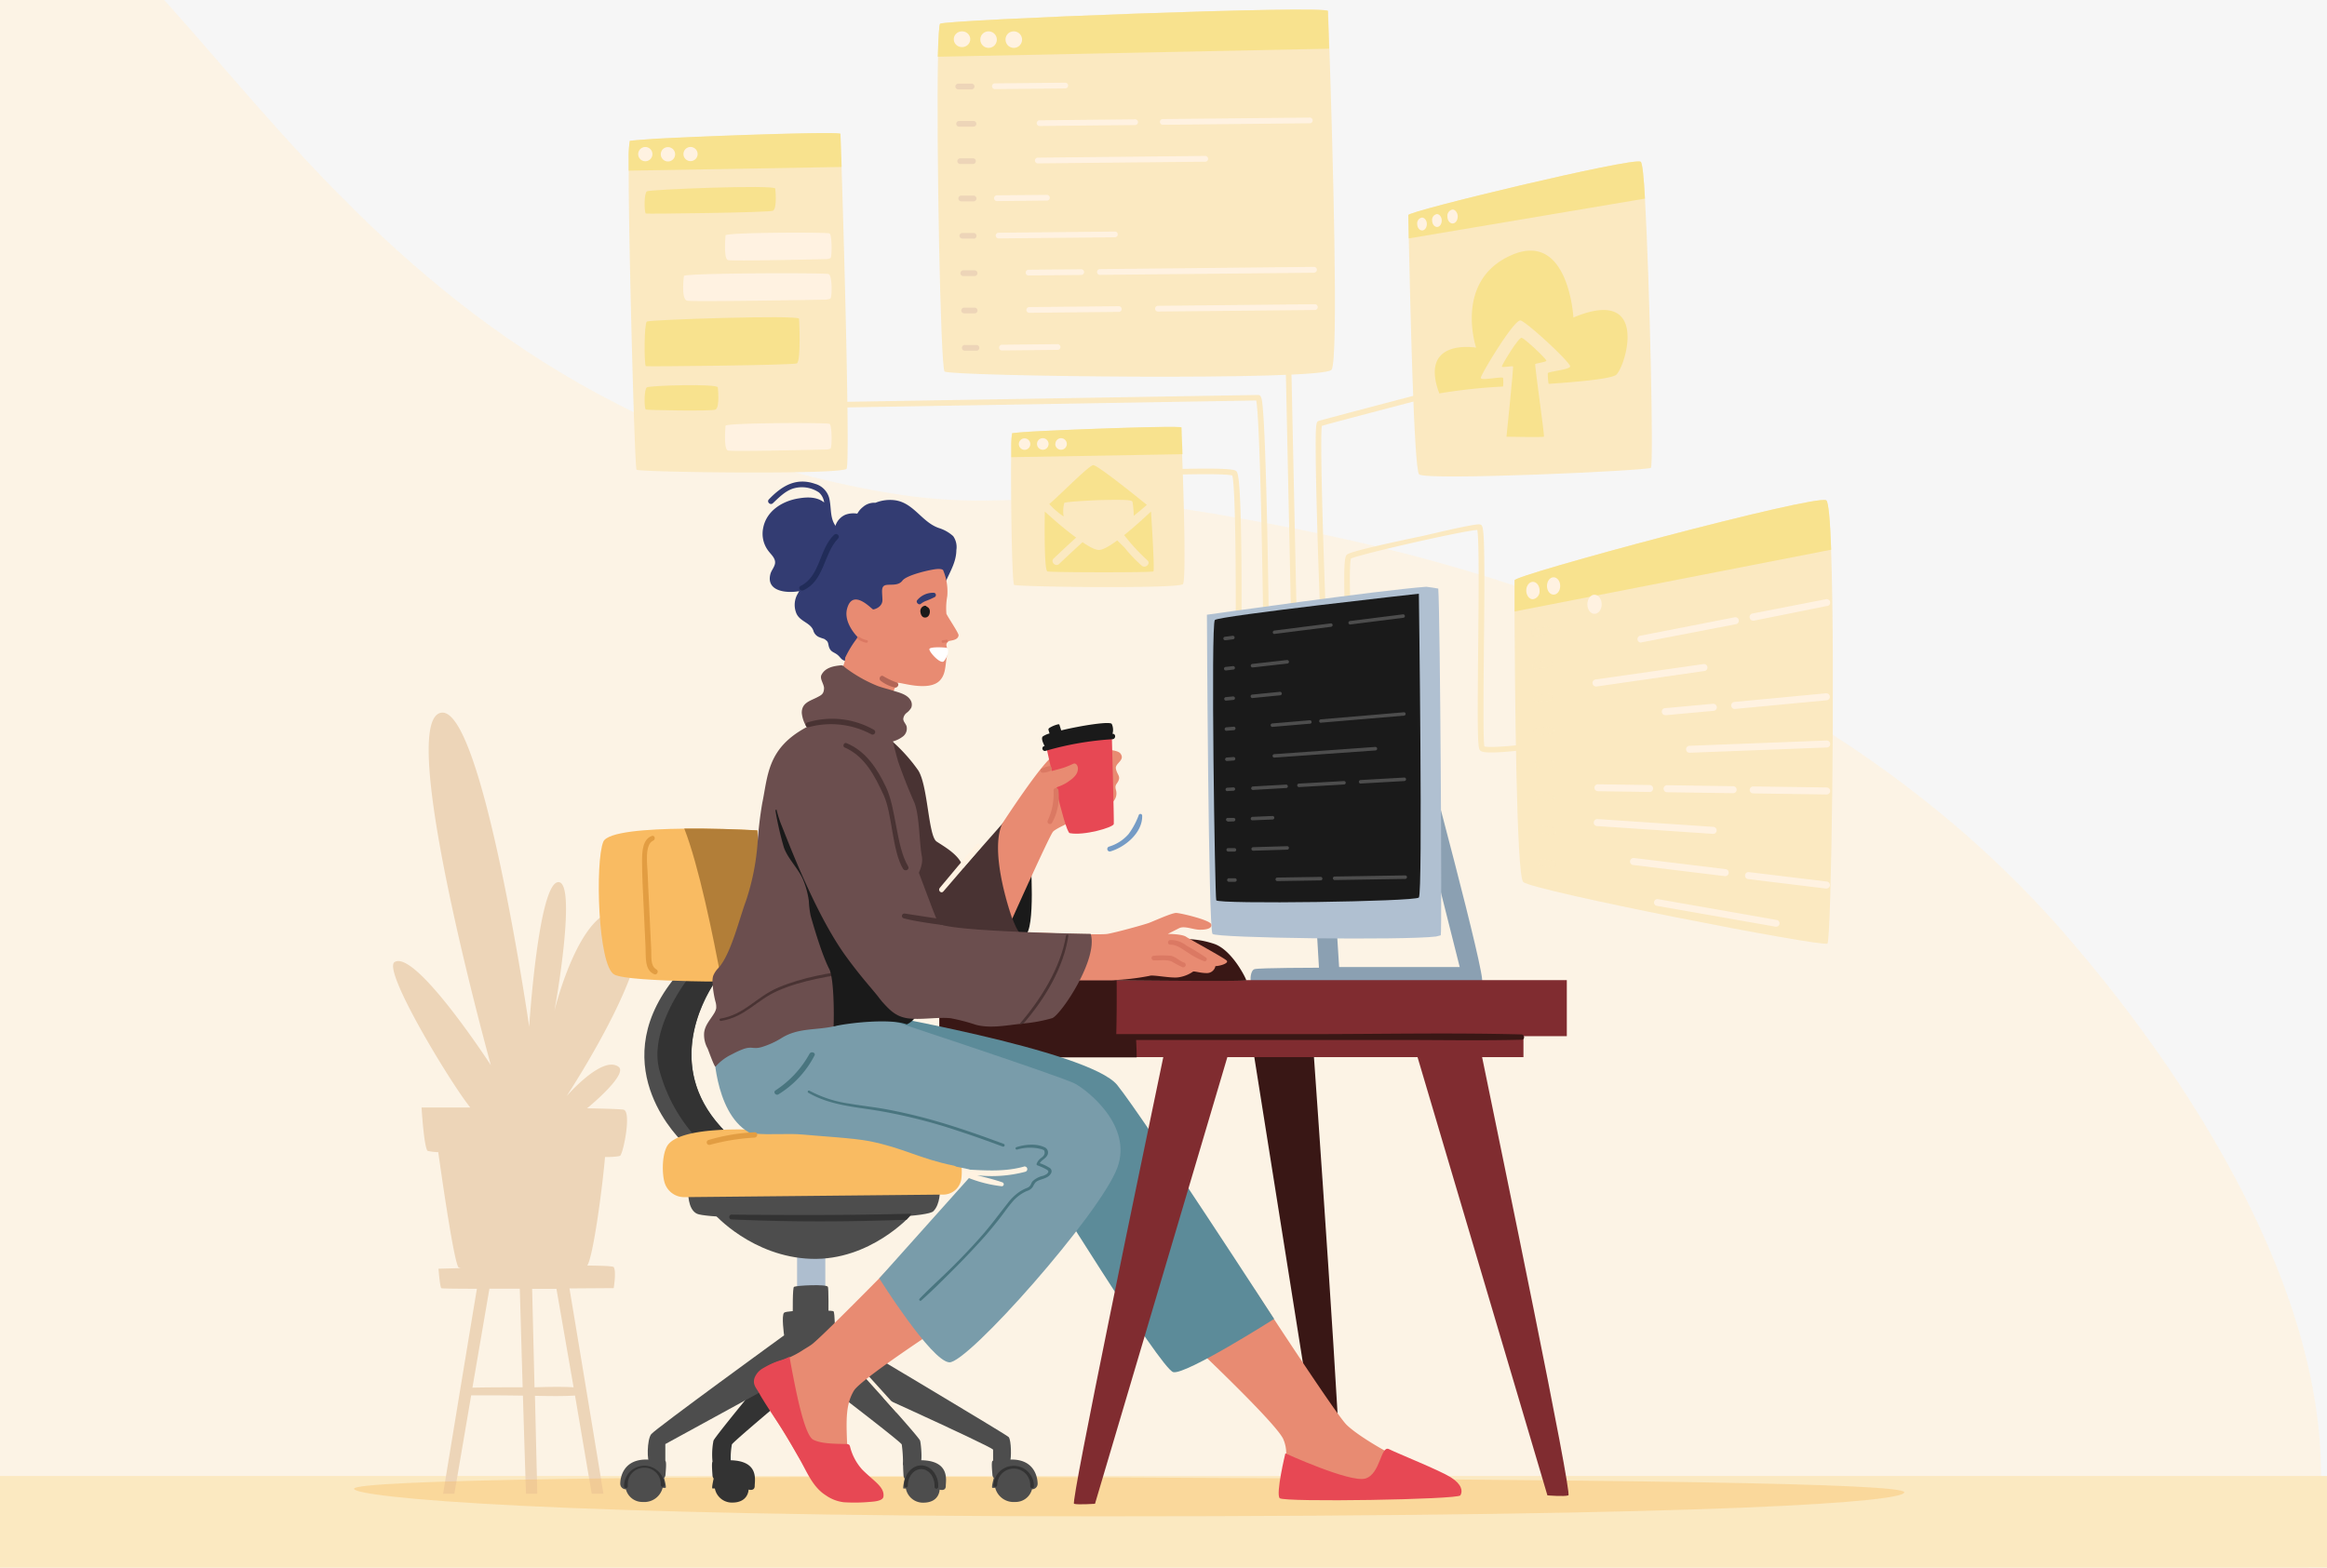 <svg xmlns="http://www.w3.org/2000/svg" xmlns:xlink="http://www.w3.org/1999/xlink" id="Calque_1" data-name="Calque 1" viewBox="0 0 536 361.18"><defs><style>.cls-1{fill:none;}.cls-2{clip-path:url(#clip-path);}.cls-3{clip-path:url(#clip-path-2);}.cls-4{fill:#f6f6f6;}.cls-5,.cls-6{fill:#fcf4e6;}.cls-6{isolation:isolate;opacity:0.22;}.cls-7{fill:#fbe9c1;}.cls-8{fill:#edd5b8;}.cls-9{fill:#f8e28e;}.cls-10{fill:#fff2e1;}.cls-11{opacity:0.82;}.cls-12{opacity:0.36;}.cls-13{fill:#faba5a;}.cls-14{fill:#8ba0b2;}.cls-15{fill:#b0c0d1;}.cls-16{fill:#1a1a1a;}.cls-17{fill:#4d4d4d;}.cls-18{fill:#391715;}.cls-19{fill:#802c30;}.cls-20{fill:#333;}.cls-21{fill:#f9bb62;}.cls-22{fill:#e29d42;}.cls-23{fill:#b27e38;}.cls-24{fill:#aebecf;}.cls-25{fill:#e88b72;}.cls-26{fill:#5c8b99;}.cls-27{fill:#e74854;}.cls-28{fill:#799caa;}.cls-29{fill:#49757f;}.cls-30{fill:#493333;}.cls-31{fill:#db7963;}.cls-32{fill:#333c72;}.cls-33{fill:#fff;}.cls-34{fill:#b26556;}.cls-35{fill:#212c59;}.cls-36{fill:#6b4e4e;}.cls-37{fill:#759bc5;}</style><clipPath id="clip-path"><rect class="cls-1" width="536" height="361.18"></rect></clipPath><clipPath id="clip-path-2"><rect class="cls-1" x="-16" y="-20.32" width="568" height="431.82"></rect></clipPath></defs><g class="cls-2"><g id="characters"><g class="cls-3"><rect class="cls-4" x="-23.01" y="-20.74" width="584.73" height="437.12"></rect><path class="cls-5" d="M-8.43-28.59C40.44-32.3,68.77,85.07,195.73,111.88c37.63,8,38.39-1.69,87.8,7.17,33.61,6,131,23.38,194.66,99.12,11.23,13.25,71.12,84.51,53.05,145.44C492.87,492.9,94.55,605.52-69.36,447.75-226.08,296.91-86.94-22.62-8.43-28.59Z"></path><path class="cls-6" d="M-8.43-28.59C40.44-32.3,68.77,85.07,195.73,111.88c37.63,8,38.39-1.69,87.8,7.17,33.61,6,131,23.38,194.66,99.12,11.23,13.25,71.12,84.51,53.05,145.44C492.87,492.9,94.55,605.52-69.36,447.75-226.08,296.91-86.94-22.62-8.43-28.59Z"></path><rect class="cls-7" x="-23.28" y="340.07" width="585" height="76.47"></rect><path class="cls-8" d="M143.7,255.69c-.44-.14-3.78-.26-8.47-.34,3.73-3.09,9-8.2,7.28-9.53-3.71-2.86-12,6.73-12,6.73s24.87-37.74,14.29-42.31c-10.19-4.41-16.67,20.92-17.13,22.76.34-1.4,5.29-30,.9-29.76-4.57.29-6.68,33.3-6.68,33.3s-10.8-74.43-20.38-72.31c-10.33,2.26,11.56,81.2,11.56,81.2S95.75,218.75,90.9,221.65c-2.94,1.79,12.95,28,17.43,33.52H97.1s.57,9.43,1.42,10a13.54,13.54,0,0,0,2.45.29v.2c.07.49.14,1,.23,1.59,1.19,8.34,3.59,24.38,4.48,24.8a2.62,2.62,0,0,0,.54.12l-5.22.14s.33,4.19.65,4.48c.09.1,3.46.13,8.2.14-.68,4.06-4,24.11-7.79,47.24h2.6l3.87-22.69c3.83,0,7.65,0,11.48.07h.44c.21,7,.45,14.84.71,22.61h2.6l-.54-22.57c3.08.06,6.18.13,9.23-.06l3.85,22.63H139c-3.81-23.2-7.17-43.34-7.83-47.31l10.19-.07s.64-3.87,0-4.84c-.16-.23-2.55-.33-6.09-.36,1.35-2,3.48-17.8,4.09-25,2.08,0,3.39-.16,3.53-.34C143.7,265.13,145.41,256.27,143.7,255.69ZM120,319.63c-3.73,0-7.45,0-11.18.08l3.91-22.79h7c.09,3,.33,11.71.66,22.71Zm12.12,0c-3-.17-6-.09-9,0l-.55-22.69h5.6Z"></path><path class="cls-7" d="M420.93,217.39c-1.14.9-68.09-12.2-70.08-14.19-1.58-1.57-1.91-44.87-2-62.32v-7.17c-.56-1.13,69.23-19.86,71.78-18.44.52.29.9,4.63,1.14,11.38C422.74,153.14,421.83,216.71,420.93,217.39Z"></path><path class="cls-9" d="M348.88,140.88v-7.17c-.56-1.13,69.23-19.86,71.78-18.44.52.29.9,4.63,1.14,11.38Z"></path><path class="cls-10" d="M354.62,136.06a1.84,1.84,0,0,1-1.54,2c-.84,0-1.52-.9-1.52-2s.68-2,1.52-2S354.62,134.93,354.62,136.06Z"></path><path class="cls-10" d="M359.38,135c0,1.13-.68,2-1.53,2s-1.52-.9-1.52-2,.68-2,1.52-2S359.38,133.91,359.38,135Z"></path><path class="cls-10" d="M368.93,139.23c0,1.22-.74,2.2-1.66,2.2s-1.64-1-1.64-2.2.73-2.21,1.64-2.21S368.93,138,368.93,139.23Z"></path><path class="cls-10" d="M403.82,143a.8.8,0,0,1-.79-.65.81.81,0,0,1,.63-1h0l16.88-3.28a.8.8,0,1,1,.45,1.54.32.32,0,0,1-.14,0L404,143Z"></path><path class="cls-10" d="M378,148.05a.8.8,0,0,1-.15-1.59l21.62-4.22a.81.81,0,1,1,.31,1.58L378.11,148Z"></path><g class="cls-11"><path class="cls-7" d="M353.5,146.57a.79.79,0,0,1-.79-.82.8.8,0,0,1,.63-.77l2.84-.56a.82.82,0,0,1,.95.64.81.81,0,0,1-.64.95l-2.84.56Z"></path></g><path class="cls-10" d="M367.62,158.16a.81.81,0,0,1-.12-1.61L392.4,153a.81.81,0,0,1,.29,1.59h-.05l-24.92,3.58Z"></path><g class="cls-11"><path class="cls-7" d="M353.73,154.13a.8.8,0,0,1-.12-1.59l3-.42a.8.8,0,0,1,.9.68.82.82,0,0,1-.68.9l-3,.42Z"></path></g><path class="cls-10" d="M399.53,163.34a.82.82,0,0,1-.77-.85.81.81,0,0,1,.7-.76l21.19-2a.81.81,0,0,1,.15,1.61l-21.2,2Z"></path><path class="cls-10" d="M383.71,164.76a.81.81,0,1,1-.07-1.61l10.91-1a.83.83,0,0,1,.9.73h0a.8.8,0,0,1-.71.89h0l-10.92,1Z"></path><g class="cls-11"><path class="cls-7" d="M354,161.68a.8.8,0,0,1-.77-.84.78.78,0,0,1,.69-.76l2.77-.26a.82.82,0,0,1,.92.69.8.8,0,0,1-.68.91h-.09l-2.77.25Z"></path></g><path class="cls-10" d="M389.17,173.43a.8.8,0,0,1,0-1.6l31.56-1.22a.81.81,0,0,1,.84.78.8.8,0,0,1-.77.83l-31.58,1.21Z"></path><g class="cls-11"><path class="cls-7" d="M354.19,169.24a.81.81,0,1,1,0-1.61l2.95-.12a.81.81,0,0,1,.84.78.8.8,0,0,1-.78.83h0l-2.95.11Z"></path></g><path class="cls-10" d="M420.75,183.05h0l-17-.25a.81.81,0,0,1,0-1.61h0l17,.24a.81.81,0,0,1,0,1.62Z"></path><path class="cls-10" d="M399.25,182.75h0L384,182.53a.81.81,0,0,1,0-1.62h0l15.23.23a.8.8,0,0,1,.79.81h0A.81.81,0,0,1,399.25,182.75Z"></path><path class="cls-10" d="M380.05,182.47h0l-12-.18a.79.79,0,0,1-.79-.8h0a.81.81,0,0,1,.8-.79h0l12,.17a.81.81,0,0,1,0,1.61h0Z"></path><g class="cls-11"><path class="cls-7" d="M357,176.83h-2.56a.81.81,0,1,1,0-1.61H357a.81.81,0,1,1,0,1.61Z"></path></g><path class="cls-10" d="M394.6,192.12h-.05L368,190.33a.81.81,0,1,1,0-1.61h.13l26.56,1.79a.81.81,0,0,1,0,1.61h0Z"></path><g class="cls-11"><path class="cls-7" d="M357.07,184.51H357l-2.42-.16a.83.83,0,0,1-.76-.88v0a.8.8,0,0,1,.85-.76h0l2.42.17a.8.8,0,0,1-.05,1.6Z"></path></g><path class="cls-10" d="M420.77,204.73h-.1l-18-2.19a.81.81,0,0,1,0-1.61l.15,0,18,2.18a.81.81,0,0,1-.1,1.61Z"></path><path class="cls-10" d="M397.4,201.86h-.09l-21.07-2.56a.81.81,0,0,1-.78-.83.8.8,0,0,1,.82-.78h.15l21.07,2.56a.8.8,0,0,1,.68.91A.8.8,0,0,1,397.4,201.86Z"></path><g class="cls-11"><path class="cls-7" d="M357.5,192.21h-.1l-2.61-.32a.81.81,0,1,1,0-1.61H355l2.62.32a.8.8,0,0,1-.09,1.6Z"></path></g><path class="cls-10" d="M409.11,213.51H409l-27.35-4.8a.78.78,0,1,1,.24-1.55l27.35,4.8a.78.78,0,0,1-.1,1.55Z"></path><g class="cls-11"><path class="cls-7" d="M357.49,199.87h-.14l-2.38-.41a.81.81,0,0,1-.65-.9.8.8,0,0,1,.9-.65l2.37.37a.8.8,0,0,1-.13,1.6Z"></path></g><path class="cls-7" d="M380.26,107.79c-.84.65-51.88,3-53.39,1.5-1.21-1.17-2.08-41.29-2.37-54.35-.08-3.31-.11-5.37-.11-5.37-.45-.85,51.58-13.34,53.51-12.31.39.2.73,3.45,1,8.51C380,65.57,380.93,107.24,380.26,107.79Z"></path><path class="cls-9" d="M324.5,54.93c-.08-3.31-.11-5.37-.11-5.37-.45-.85,51.58-13.34,53.51-12.31.39.2.73,3.46,1,8.51Z"></path><path class="cls-10" d="M328.66,51.59c0,.82-.46,1.49-1.08,1.5s-1.12-.64-1.14-1.45a1.36,1.36,0,0,1,1.08-1.51C328.13,50.12,328.64,50.78,328.66,51.59Z"></path><path class="cls-10" d="M332.09,50.79c0,.82-.46,1.49-1.07,1.5s-1.12-.65-1.14-1.46a1.33,1.33,0,0,1,1.08-1.5C331.58,49.32,332.08,50,332.09,50.79Z"></path><path class="cls-10" d="M335.77,49.86c0,.9-.51,1.61-1.17,1.62s-1.2-.7-1.2-1.57a1.45,1.45,0,0,1,1.17-1.63C335.19,48.27,335.76,49,335.77,49.86Z"></path><path class="cls-9" d="M362.42,73.15s-1.1-20.2-14.34-14.34S340,80.1,340,80.1s-13.25-2.31-8.48,10.54a127.06,127.06,0,0,1,14.69-1.58,8.2,8.2,0,0,0,0-2c-.37-.37-5.13.73-5.13,0s7.7-13.58,9.17-13.22,11.8,9.93,11.41,10.64-4.76,1.1-5.13,1.47a11.56,11.56,0,0,0,.18,2.49c7.87-.53,14.72-1.24,15.61-2.13C374.54,84.16,380,65.8,362.42,73.15Z"></path><path class="cls-9" d="M347,100.62c0-.18,1.68-16,1.5-16.19s-2.56.36-2.56,0,3.84-6.79,4.57-6.6,5.87,5,5.68,5.31-2.38.55-2.56.74,2.19,16.59,2,16.74S347,100.62,347,100.62Z"></path><path class="cls-7" d="M217.57,85.6c1.15,1.09,86.95,2.19,89.12-.39,1.73-2,.21-53.19-.48-74-.18-5.33-.3-8.67-.3-8.67.25-1.41-88,2-89.33,2.92-.26.16-.43,3-.52,7.6C215.65,32.9,216.64,84.71,217.57,85.6Z"></path><path class="cls-9" d="M216,13.07l90.15-1.85c-.18-5.33-.29-8.67-.29-8.67.24-1.41-88,2-89.34,2.92C216.32,5.66,216.15,8.51,216,13.07Z"></path><path class="cls-10" d="M231.62,9.1a1.9,1.9,0,1,0,1.92-1.87h-.07a1.85,1.85,0,0,0-1.85,1.87Z"></path><path class="cls-10" d="M225.81,9.1a1.9,1.9,0,1,0,1.93-1.87h-.06a1.86,1.86,0,0,0-1.87,1.85Z"></path><ellipse class="cls-10" cx="221.59" cy="9.04" rx="1.9" ry="1.82" transform="translate(-0.16 5.84) rotate(-1.51)"></ellipse><path class="cls-10" d="M245.37,20.37a.66.66,0,0,0,0-1.32l-16.13.16a.66.66,0,0,0-.15,1.32h.15Z"></path><path class="cls-8" d="M223.88,20.58a.66.66,0,0,0,0-1.31h-3.16a.66.66,0,1,0,0,1.32h3.16Z"></path><path class="cls-10" d="M301.78,28.4a.66.66,0,0,0,0-1.31l-33.86.34a.66.66,0,1,0-.15,1.32h.15Z"></path><path class="cls-10" d="M261.54,28.81a.67.67,0,0,0,.58-.74.66.66,0,0,0-.58-.58l-22,.23a.66.66,0,1,0,0,1.31h0l22-.22Z"></path><path class="cls-8" d="M224.24,29.18a.66.66,0,0,0,.65-.66.65.65,0,0,0-.65-.65h-3.32a.66.66,0,1,0,0,1.32h3.32Z"></path><path class="cls-10" d="M277.52,37.26a.67.67,0,1,0,0-1.33l-38.47.39h0a.66.66,0,1,0,0,1.32l38.46-.38Z"></path><path class="cls-8" d="M224.18,37.78a.65.65,0,0,0,.58-.73.64.64,0,0,0-.58-.58h-3a.66.66,0,1,0,0,1.32h3Z"></path><path class="cls-10" d="M241.17,46.22a.65.65,0,0,0,.64-.67.67.67,0,0,0-.67-.65L229.73,45a.67.67,0,1,0,0,1.33l11.39-.12Z"></path><path class="cls-8" d="M224.26,46.39a.66.66,0,1,0,0-1.32h-2.85a.66.66,0,1,0,0,1.32h2.85Z"></path><path class="cls-10" d="M256.88,54.66a.65.65,0,0,0,.58-.73.64.64,0,0,0-.58-.58l-26.76.27a.66.66,0,1,0-.15,1.31h.15l26.77-.26Z"></path><path class="cls-8" d="M224.34,55a.66.66,0,0,0,.58-.74.64.64,0,0,0-.58-.58h-2.68a.65.65,0,0,0-.66.63v0a.67.67,0,0,0,.66.66h2.68Z"></path><path class="cls-10" d="M302.69,62.82a.67.67,0,0,0,.64-.68.66.66,0,0,0-.66-.65L253.28,62h0a.67.67,0,0,0,0,1.33l49.39-.49Z"></path><path class="cls-10" d="M249.05,63.35a.66.66,0,0,0,0-1.32l-12.2.12h0a.68.68,0,0,0-.58.74.66.66,0,0,0,.58.58l12.21-.12Z"></path><path class="cls-8" d="M224.57,63.6a.68.68,0,0,0,.58-.74.67.67,0,0,0-.58-.58h-2.69a.66.66,0,0,0,0,1.32Z"></path><path class="cls-10" d="M302.94,71.42a.67.67,0,0,0,0-1.33l-36.29.37h0a.65.65,0,0,0-.58.73.66.66,0,0,0,.58.59Z"></path><path class="cls-10" d="M257.78,71.86a.66.66,0,0,0,0-1.31l-20.71.2a.67.67,0,0,0-.65.67.66.66,0,0,0,.67.65h0l20.71-.21Z"></path><path class="cls-8" d="M224.5,72.2a.66.66,0,0,0,0-1.32h-2.42a.66.66,0,0,0-.66.65h0a.67.67,0,0,0,.67.66h2.41Z"></path><path class="cls-10" d="M243.68,80.61a.67.67,0,0,0,.58-.74.68.68,0,0,0-.58-.58l-12.89.13a.66.66,0,0,0,0,1.32l12.88-.13Z"></path><path class="cls-8" d="M225,80.8a.67.67,0,0,0,.58-.74.68.68,0,0,0-.58-.58h-2.69a.66.66,0,1,0-.15,1.32H225Z"></path><path class="cls-7" d="M272.48,134.58c-1,1.12-38.39.64-38.89.17s-.77-19.66-.69-29.42V103.1a19.07,19.07,0,0,1,.2-3.29h0c1.73-.22,3.47-.35,5.22-.4,10.65-.55,33.84-1.36,33.76-.89,0,0,.05,1.45.12,3.78,0,.71.06,1.49.08,2.35C272.69,114.72,273.2,133.77,272.48,134.58Z"></path><path class="cls-9" d="M272.37,104.65l-39.42.68V103.1a20.12,20.12,0,0,1,.2-3.29c1.06-.13,2.9-.27,5.25-.42,10.65-.56,33.84-1.36,33.76-.9,0,0,0,1.45.12,3.78C272.32,103,272.35,103.79,272.37,104.65Z"></path><path class="cls-10" d="M234.68,102.29A1.32,1.32,0,1,0,236,101h0A1.31,1.31,0,0,0,234.68,102.29Z"></path><path class="cls-10" d="M238.87,102.29a1.33,1.33,0,1,0,1.29-1.33,1.31,1.31,0,0,0-1.29,1.32Z"></path><path class="cls-10" d="M243.07,102.29a1.33,1.33,0,1,0,1.32-1.33h0a1.31,1.31,0,0,0-1.29,1.33Z"></path><path class="cls-9" d="M260.9,115.85a24.79,24.79,0,0,1,.26,3c1-.83,2.06-1.66,3-2.53-2.73-2.23-11.36-9.15-12.33-9.15s-7.45,6.69-10.14,8.95A18.17,18.17,0,0,0,245,119a7.44,7.44,0,0,1,.15-3.14c.61-.31,7-.6,7.87-.63C261.73,115,260.7,115.41,260.9,115.85Z"></path><path class="cls-9" d="M265.12,117.85c-1.5,1.42-3.88,3.59-6.18,5.44a46.21,46.21,0,0,0,5.32,5.78c.89.74-.39,2-1.27,1.26a32.92,32.92,0,0,1-4-4.2l-1.64-1.62c-1.75,1.28-3.31,2.2-4.21,2.2s-2.22-.73-3.79-1.79c-1.8,1.63-3.59,3.31-5.38,5-.83.79-2.1-.48-1.25-1.26q2.55-2.44,5.16-4.8c-2.76-2-5.73-4.65-7.22-6-.05,2.94-.16,13.54.6,13.79s24.11.29,24.41,0S265.31,120.8,265.12,117.85Z"></path><path class="cls-7" d="M195,108c-1.18,1.41-47.74.81-48.38.22-.46-.45-1.92-56.7-1.79-68.85V36.55a24.36,24.36,0,0,1,.25-4.09v0c.17-.1,2.69-.28,6.51-.49,13.24-.69,42.1-1.69,42-1.09,0,0,.06,1.79.15,4.71,0,.89.06,1.86.1,2.92C194.27,51,195.86,106.89,195,108Z"></path><path class="cls-9" d="M193.86,38.47l-49.06.85V36.55a23.36,23.36,0,0,1,.26-4.09c1.3-.15,3.58-.34,6.53-.53,13.24-.69,42.1-1.69,42-1.09,0,0,.06,1.79.15,4.71C193.8,36.43,193.83,37.41,193.86,38.47Z"></path><path class="cls-10" d="M147,35.55a1.64,1.64,0,1,0,1.6-1.68,1.65,1.65,0,0,0-1.6,1.68Z"></path><path class="cls-10" d="M152.21,35.55a1.65,1.65,0,1,0,1.63-1.65h0A1.63,1.63,0,0,0,152.21,35.55Z"></path><path class="cls-10" d="M157.43,35.55a1.62,1.62,0,0,0,1.67,1.57h0a1.63,1.63,0,1,0-1.67-1.57Z"></path><path class="cls-10" d="M191.07,53.78c-.6-.31-23.77-.25-23.94.44,0,0-.51,5.25.51,5.69.74.32,22.48-.21,22.48-.21a2.92,2.92,0,0,0,1.2-.23C191.66,59,191.66,54.09,191.07,53.78Z"></path><path class="cls-10" d="M191.07,97.65c-.6-.31-23.77-.25-23.94.44,0,0-.51,5.26.51,5.7.74.31,22.48-.22,22.48-.22a3.08,3.08,0,0,0,1.2-.22C191.66,102.85,191.66,97.94,191.07,97.65Z"></path><path class="cls-10" d="M190.87,63.14c-.82-.31-33.1-.25-33.33.44,0,0-.71,5.25.69,5.69,1,.31,31.36-.22,31.36-.22a5.26,5.26,0,0,0,1.67-.22C191.71,68.37,191.71,63.45,190.87,63.14Z"></path><path class="cls-9" d="M149,44.08c.59-.43,29.41-1.57,29.57-.64,0,0,.5,4.48-.51,5.11-.74.43-29.26.77-29.33.65C148.36,48.53,148.36,44.5,149,44.08Z"></path><path class="cls-9" d="M149,89.25c.59-.43,16.13-.9,16.34,0,0,0,.51,4.47-.5,5.11-.73.43-16,.13-16.12,0C148.36,93.68,148.36,89.67,149,89.25Z"></path><path class="cls-9" d="M149,74.08c.59-.42,34.89-1.57,35.06-.65,0,0,.5,9.7-.51,10.29-.74.43-34.74.77-34.81.64C148.36,83.68,148.36,74.51,149,74.08Z"></path><path class="cls-7" d="M298.16,149.21a.64.64,0,0,1-.64-.63h0l-1.45-67.9a.65.65,0,0,1,.63-.66h0a.67.67,0,0,1,.66.63l1.45,67.9a.66.66,0,0,1-.64.67Z"></path><path class="cls-7" d="M291.71,151.63a.66.66,0,0,1-.65-.64c-.23-21.91-.9-54.85-1.7-58.72l-95.72,1.62h0a.64.64,0,0,1-.64-.65.63.63,0,0,1,.64-.64h0L289.78,91c.76,0,.9.81,1.1,3.14.14,1.55.27,3.82.4,6.75.21,4.93.42,11.8.6,20.42.32,14.67.48,29.57.48,29.68a.66.66,0,0,1-.64.66h0Z"></path><path class="cls-7" d="M285.26,149.69h0a.65.65,0,0,1-.65-.65c.12-14.18,0-37.12-.78-39.49-1.61-.5-12.77-.3-22.74.14a.65.65,0,1,1,0-1.29h0s5.55-.24,11.14-.36c11.52-.25,12.15.23,12.5.49s1.06.79,1.22,20.87c.08,9.77,0,19.56,0,19.65A.64.64,0,0,1,285.26,149.69Z"></path><path class="cls-7" d="M304.94,147.27a.65.65,0,0,1-.65-.62c0-.12-.49-12.32-.85-24.4-.2-7.1-.34-12.77-.37-16.85-.09-8.16.13-8.23.69-8.42,1-.33,25.76-6.83,26.82-7.11a.66.66,0,0,1,.77.5.65.65,0,0,1-.44.75c-8.39,2.2-24,6.27-26.44,7-.47,3.19.4,30.47,1.11,48.49a.65.65,0,0,1-.62.67Z"></path><path class="cls-7" d="M354.2,171.15c-5.12.69-11.11,1.19-12.29.83-.31-1.71-.2-12.8-.11-22.63.07-6.7.14-13.63.1-18.91-.06-9.36-.37-9.44-1-9.61-1.1-.26-11,2.18-13.64,2.75-10.75,2.24-16.42,3.65-17,4.2-.33.32-.81.8-.56,10.19.13,4.48.37,9,.37,9a.65.65,0,1,0,1.29-.08c-.44-8.06-.62-16.92-.17-18.21,2.14-1,25.4-6.32,29.09-6.59.45,2.4.31,16.12.2,27.23-.2,20.65-.09,23,.43,23.55.19.2.49.5,2.58.5,1.06,0,2.57-.07,4.74-.28,3.09-.28,6.09-.68,6.11-.68a.65.65,0,1,0-.17-1.28Z"></path><g class="cls-12"><path class="cls-13" d="M438.64,343.82c0,2.1-38.38,5.54-185.34,5.54C127.18,349.36,81.55,345,81.55,343s69.63-3.1,169.57-2.63C374.15,340.91,438.64,341.72,438.64,343.82Z"></path></g><path class="cls-14" d="M328,172s14.46,53.6,13.35,54.22-53,.1-53.2-.12-.16-2.49.81-2.81,14.85-.33,14.85-.33-2.91-46.13-1-47.74,2.74,1.45,2.74,1.45l2.9,46.13h27.78l-10.33-41Z"></path><path class="cls-15" d="M331.87,215.49c.31-.9-.13-73.57-.58-79.88-.9-.18-1.85-.3-2.77-.42-10.86.8-50.52,6.44-50.52,6.44s.32,72.57,1.29,73.54,44.07,1.51,51.5.6C331.15,215.69,331.51,215.59,331.87,215.49Z"></path><path class="cls-16" d="M326.82,136.79s.95,69.05,0,70-46.36,1.59-46.67.63-1.28-63.61-.32-64.57S326.82,136.79,326.82,136.79Z"></path><path class="cls-17" d="M311,143.89a.43.43,0,0,1-.4-.36.41.41,0,0,1,.35-.45l12.17-1.53a.39.39,0,0,1,.47.31.41.41,0,0,1-.31.48h-.06l-12.16,1.53Z"></path><path class="cls-17" d="M293.54,146.08a.41.41,0,0,1-.37-.43.43.43,0,0,1,.33-.37l13-1.65a.41.41,0,0,1,.46.34h0a.41.41,0,0,1-.35.44l-13.07,1.65Z"></path><path class="cls-17" d="M282.19,147.51a.4.4,0,1,1,0-.8l1.69-.22a.41.41,0,1,1,.1.81l-1.69.21Z"></path><path class="cls-17" d="M288.5,153.77a.4.4,0,0,1-.4-.36.39.39,0,0,1,.34-.44h0l8-.9a.42.42,0,0,1,.45.36.4.4,0,0,1-.35.45h0l-8,.9Z"></path><path class="cls-17" d="M282.33,154.47a.4.4,0,0,1-.39-.36.4.4,0,0,1,.35-.45l1.71-.19a.42.42,0,0,1,.45.36.4.4,0,0,1-.35.44h0l-1.7.2Z"></path><path class="cls-17" d="M288.41,160.83a.41.41,0,0,1-.34-.46.4.4,0,0,1,.34-.34l6.44-.64a.42.42,0,0,1,.4.41.4.4,0,0,1-.32.39l-6.44.64Z"></path><path class="cls-17" d="M282.4,161.43a.43.43,0,0,1-.41-.37.41.41,0,0,1,.36-.44l1.66-.17a.44.44,0,0,1,.45.37.4.4,0,0,1-.37.44h0l-1.66.16Z"></path><path class="cls-17" d="M304.26,166.53a.39.39,0,0,1-.4-.4.4.4,0,0,1,.4-.4l19.08-1.62a.38.38,0,0,1,.43.33v0a.4.4,0,0,1-.36.44h0l-19.08,1.62Z"></path><path class="cls-17" d="M293.09,167.48a.41.41,0,0,1-.41-.36.4.4,0,0,1,.37-.44h0l8.58-.73a.42.42,0,0,1,.48.31.4.4,0,0,1-.31.48h-.1l-8.58.73Z"></path><path class="cls-17" d="M282.5,168.38a.42.42,0,0,1-.41-.37.4.4,0,0,1,.37-.44h0l1.64-.13a.4.4,0,0,1,.48.31.42.42,0,0,1-.31.48h-.1l-1.64.14Z"></path><path class="cls-17" d="M293.53,174.55a.4.4,0,0,1-.4-.36.39.39,0,0,1,.36-.43h0l23.29-1.67a.4.4,0,0,1,.43.37.4.4,0,0,1-.37.44h0l-23.34,1.65Z"></path><path class="cls-17" d="M282.59,175.33a.41.41,0,0,1-.4-.36.42.42,0,0,1,.38-.44l1.54-.11a.4.4,0,1,1,.05.8l-1.54.11Z"></path><path class="cls-17" d="M313.4,180.53a.4.4,0,0,1-.4-.38.42.42,0,0,1,.38-.43l10.06-.57a.4.4,0,0,1,.43.37h0a.42.42,0,0,1-.39.43l-10.05.57Z"></path><path class="cls-17" d="M299.2,181.34a.4.4,0,0,1,0-.8l10.39-.59a.4.4,0,0,1,.07.79h0l-10.39.6Z"></path><path class="cls-17" d="M288.61,182a.39.39,0,0,1-.41-.37.42.42,0,0,1,.38-.43l7.6-.43a.39.39,0,0,1,.45.34.38.38,0,0,1-.33.45.24.24,0,0,1-.12,0l-7.59.44Z"></path><path class="cls-17" d="M282.69,182.29a.4.4,0,0,1-.39-.38.38.38,0,0,1,.35-.42h0l1.43-.08a.38.38,0,0,1,.42.34v0a.4.4,0,0,1-.37.43h0l-1.42.08Z"></path><path class="cls-17" d="M288.49,189a.38.38,0,0,1-.4-.38h0a.42.42,0,0,1,.38-.42l4.7-.2a.41.41,0,0,1,0,.81l-4.69.19Z"></path><path class="cls-17" d="M282.8,189.25a.42.42,0,0,1-.4-.41.4.4,0,0,1,.4-.4l1.33,0a.4.4,0,0,1,.42.39h0a.42.42,0,0,1-.39.42l-1.33.05Z"></path><path class="cls-17" d="M288.65,196a.4.4,0,0,1-.4-.39.41.41,0,0,1,.38-.42l7.86-.23a.4.4,0,0,1,0,.8l-7.86.24Z"></path><path class="cls-17" d="M282.9,196.2a.4.4,0,0,1-.4-.39.39.39,0,0,1,.37-.41h1.48a.4.4,0,0,1,.4.39.41.41,0,0,1-.39.42H282.9Z"></path><path class="cls-17" d="M307.42,202.76a.42.42,0,0,1-.4-.41.4.4,0,0,1,.4-.4h0l16.26-.26h0a.39.39,0,0,1,.4.39.4.4,0,0,1-.39.42h0Z"></path><path class="cls-17" d="M294.15,203a.41.41,0,0,1,0-.81l10.11-.16h0a.41.41,0,0,1,0,.81Z"></path><path class="cls-17" d="M283,203.16a.41.41,0,0,1,0-.81h1.46a.4.4,0,0,1,.4.41h0a.4.4,0,0,1-.38.4H283Z"></path><path class="cls-18" d="M302.52,241.63s7.09,99.68,6.13,99.68h-4.2l-15.84-99.68Z"></path><polygon class="cls-19" points="219.61 243.56 219.61 238.73 216.39 238.73 216.39 225.82 360.9 225.82 360.9 238.73 350.91 238.73 350.91 243.56 219.61 243.56"></polygon><path class="cls-18" d="M351,238.73a.54.54,0,0,0-.53-.4c-16.43-.43-32.92-.07-49.35-.07h-44v0c.11-4.12.11-8.26.09-12.39H216.39v12.91h3.23v4.83h42.2c0-1.34-.05-2.68-.13-4h61.05c9.24,0,18.5.18,27.77-.06a.55.55,0,0,0,.43-.2A.59.59,0,0,0,351,238.73Z"></path><path class="cls-17" d="M167.35,261l-3.77.85-.2.05-6,1.36s-18.4-16.84-2.47-37.34l.85-1h9.86c-.08.1-.41.54-.9,1.27h0C161.6,230.81,152.92,246.82,167.35,261Z"></path><path class="cls-20" d="M167.35,261l-3.77.85-.2.05-3.12.09a37.34,37.34,0,0,1-8.39-15.49c-2.13-8.11,4.14-17.63,6.17-20.44l.65-.9h.4l5.45-.27h1.7s-.35.44-.89,1.28h-.66C161.6,230.81,152.92,246.82,167.35,261Z"></path><path class="cls-21" d="M176.71,226.14s-4.61.05-10.5,0h-3.32l-3.87-.07c-7.81-.18-15.66-.59-17.48-1.51-3.86-1.92-4.48-26.12-2.57-30.64,1-2.27,9.95-2.91,18.65-3h4.16c6.9.07,12.67.4,12.67.4Z"></path><path class="cls-22" d="M151.21,223.36c-1.46-.81-1.13-3-1.2-4.48l-.16-3.25-.35-7.46c-.11-2.32-.24-4.64-.32-7-.07-1.8-.76-6.63,1.27-7.49.62-.26.39-1.31-.28-1.09-2.19.75-2.26,3.69-2.28,5.72,0,3.27.18,6.55.33,9.81s.32,6.71.47,10.06c.11,2.15-.29,5.33,2,6.27C151.37,224.77,151.82,223.67,151.21,223.36Z"></path><path class="cls-23" d="M176.71,226.14s-4.61.05-10.5,0c-2-10.83-5.3-26.82-8.59-35.24h4.16c6.9.07,12.67.41,12.67.41Z"></path><path class="cls-20" d="M168.31,336.44a18.49,18.49,0,0,1,.27-3.64c.46-.89,21.43-18.33,21.43-18.33l-5.37-7.61s-20,24-20.3,25.08a16.58,16.58,0,0,0-.22,4.82h0c-.27.32,0,2.92,0,3.25a1.18,1.18,0,0,0,.27.64s-.54,2.29-.27,2.29h.54a4,4,0,0,0,3.77,3.25c4,.12,4-3,4-3s1.41.46,1.41-.84S174.91,336.61,168.31,336.44Z"></path><rect class="cls-24" x="183.6" y="284.48" width="6.5" height="19.93"></rect><path class="cls-17" d="M164.54,279.73s8.73,9.86,22.33,10.3,22.9-10,22.9-10Z"></path><path class="cls-17" d="M182.89,316s-.65-19.2,0-19.52,7.49-.66,7.81,0,0,19.19,0,19.19Z"></path><path class="cls-17" d="M180.61,307.66S151,329.16,150,330.43s-1,6.51-.33,6.51,3.58,0,3.58-.33v-3.9l30.92-16.92s4.55.32,5.53,0c0,0,39.05,17.57,39.05,18.22v2.93s3.58,0,3.9-.33.33-4.87-.33-5.53-40-24.08-40-24.08,0-4.55-.33-4.88-10.75-.32-11.39.33S180.61,307.66,180.61,307.66Z"></path><path class="cls-17" d="M149.37,336.29s3.59,0,3.91.32,0,2.93,0,3.26a1.15,1.15,0,0,1-.32.65s.64,2.28.32,2.28h-.65a4.35,4.35,0,0,1-4.56,3.25,3.91,3.91,0,0,1-3.9-2.92,1.28,1.28,0,0,1-1.3-1.25v-.05C142.87,340.52,143.51,336,149.37,336.29Z"></path><path class="cls-20" d="M144.18,342.87a.44.44,0,0,1-.42-.4v-.32a4.66,4.66,0,0,1,9.31,0,.44.44,0,0,1-.43.42.42.42,0,0,1-.43-.42h0a3.81,3.81,0,1,0-7.61,0h0a1.13,1.13,0,0,0,0,.26.42.42,0,0,1-.38.45h0Z"></path><path class="cls-17" d="M211.34,336.44s-3,0-3.22.33,0,2.92,0,3.26a1.18,1.18,0,0,0,.27.64s-.54,2.29-.27,2.29h.54a4,4,0,0,0,3.77,3.25c4,.12,4-3,4-3s1.42.46,1.42-.84S219,336.18,211.34,336.44Z"></path><path class="cls-20" d="M215.65,343h0a.42.42,0,0,1-.39-.45h0v-.27c0-2.1-1.38-3.81-3.07-3.81s-3.09,1.71-3.09,3.81a.42.42,0,0,1-.42.42.42.42,0,0,1-.42-.42c0-2.56,1.79-4.65,3.93-4.65s3.92,2.09,3.92,4.65v.31a.44.44,0,0,1-.46.41Z"></path><path class="cls-17" d="M189.67,306.86s22,24,22.27,25.08.55,5.21,0,5.08a26.29,26.29,0,0,0-3.95.57,30.88,30.88,0,0,0-.28-4.79c-.45-.9-23.4-18.33-23.4-18.33Z"></path><path class="cls-10" d="M206.73,325.49a.41.41,0,0,1-.31-.14l-12.83-14.24a.41.41,0,0,1,0-.59h0a.43.43,0,0,1,.6,0l12.89,14.26a.41.41,0,0,1,0,.58h0A.39.39,0,0,1,206.73,325.49Z"></path><path class="cls-17" d="M232.5,336.29s-3.58,0-3.9.32,0,2.93,0,3.26a1.15,1.15,0,0,0,.32.65s-.65,2.28-.32,2.28h.64a4.36,4.36,0,0,0,4.56,3.25,3.91,3.91,0,0,0,3.91-2.92,1.29,1.29,0,0,0,1.3-1.25v-.05C239,340.52,238.35,336,232.5,336.29Z"></path><path class="cls-20" d="M237.7,342.87h0a.42.42,0,0,1-.39-.44h0v-.26a3.81,3.81,0,1,0-7.62,0,.43.43,0,0,1-.43.42.42.42,0,0,1-.42-.42h0a4.66,4.66,0,0,1,9.31,0v.32A.45.45,0,0,1,237.7,342.87Z"></path><path class="cls-17" d="M158.52,274.43s-.2,4.23,2.06,5.23c3.45,1.54,52,1.85,54.41-.6,1.64-1.64,1.5-4.88,1.5-4.88Z"></path><path class="cls-21" d="M221.41,271.74a4.2,4.2,0,0,1-4.1,3.49l-7.17.07-52.49.52a4.72,4.72,0,0,1-4.56-3.33c-.54-1.72-.71-5.89.48-8.26,2.58-5.16,21.61-3.87,21.61-3.87s17.86-.89,30.65-.19c4.74.25,8.78.7,11,1.48C221.41,263.33,221.83,268.94,221.41,271.74Z"></path><path class="cls-20" d="M210,279.63c-13.8.37-27.58.36-41.4.21a.56.56,0,1,0,0,1.11c13.35.62,26.82.56,40.21.08C209.17,280.57,209.57,280.11,210,279.63Z"></path><path class="cls-25" d="M335.58,344.05c-.65,1.29-39,1.61-40.32.64-1-.73,1-5.37,1-9.53a8.13,8.13,0,0,0-.72-3.7c-2.26-4.48-25.48-26.12-25.48-26.12L289,297.11s18.56,28.55,21.14,31.13h0c2.59,2.58,10.64,7.4,17.09,10S336.22,342.76,335.58,344.05Z"></path><path class="cls-26" d="M198.05,232.93s52.86,9,59.31,17.08,36.12,53.87,36.12,53.87-20.32,12.91-23.22,12.26S239.33,270,239.33,270l-34.51-27.77Z"></path><path class="cls-27" d="M296.07,334.85s-2.27,9.36-1.3,10.33,41,.32,41.61-.65.33-2.58-2.25-4.19-12.26-5.49-14.19-6.46-1.94,5.81-5.49,6.78S296.07,334.85,296.07,334.85Z"></path><path class="cls-25" d="M202.84,344.85c-.59,1.32-9.34.28-10.33,0s-3.08.4-8.66-9.38-10.2-14.73-8.43-18.68c1.59-3.59,4.19-2.26,9.47-5.7.62-.41,1.32-.79,2-1.27,2-1.37,18-17.7,18-17.7l16.39,10.58s-22.77,14.73-24.58,17.69c-.1.17-.2.33-.28.5-1.53,2.86-1.53,6.17-1.31,11.36a10,10,0,0,0,5.21,8.49C201.71,341.66,203.42,343.54,202.84,344.85Z"></path><path class="cls-27" d="M181.87,312.59c.24,1.51.53,3,.82,4.48.58,2.91,2.54,13.44,4.59,14.61a5.14,5.14,0,0,0,.84.35c1.87.64,4.84.62,6.8.67a1,1,0,0,1,.71.21,1.13,1.13,0,0,1,.17.39,12.23,12.23,0,0,0,2.79,5.27c2.64,2.68,5.22,4,4.9,6.27-.16,1.08-2.57,1.14-3.32,1.21a39.13,39.13,0,0,1-5.83.06,9,9,0,0,1-4.1-1.58c-3.06-1.9-4.39-5.47-6.11-8.46-1.62-2.82-3.22-5.67-5-8.36q-1.53-2.28-3-4.6c-.43-.71-.9-1.42-1.27-2.15-.68-1.18-1.56-2-1.05-3.51a4.32,4.32,0,0,1,1.79-2.12,19.4,19.4,0,0,1,3.83-1.8A13.66,13.66,0,0,0,181.87,312.59Z"></path><path class="cls-28" d="M164.45,242.27s.32,16.13,9.68,19.36,49.35,6.45,50.32,8.38l-21.93,24.52s11.93,19,16.12,19.35,34.84-34.26,38.72-44.83c3.58-9.67-6.78-17.74-9.68-19.35s-48.25-16.54-48.25-16.54l3.09-6.37Z"></path><path class="cls-10" d="M235.86,268.78c-4.41,1.23-8.85.9-13.36.66a.54.54,0,0,0-.07,1.08.56.56,0,0,0,.33.74h0a29.9,29.9,0,0,0,8,2.05.46.46,0,0,0,.12-.9c-1.88-.67-3.85-1.11-5.8-1.63a30.26,30.26,0,0,0,11.09-.81.62.62,0,0,0-.33-1.2Z"></path><path class="cls-29" d="M241.84,269.12A10,10,0,0,0,239.5,268c.46-.81,1.57-1.14,1.85-2.1a1.31,1.31,0,0,0-.82-1.6c-1.88-.89-4.48-.62-6.4,0a.29.29,0,0,0,.16.56,10.2,10.2,0,0,1,5.37-.15,2.13,2.13,0,0,1,.49.15c.38.16.42.18.47.64s-.27.89-.72,1.23a3,3,0,0,0-1.12,1.39.29.29,0,0,0,.14.36,14.5,14.5,0,0,1,2.2,1c.5.33.44.6,0,1a3.66,3.66,0,0,1-.89.43,5,5,0,0,0-2.41,1.28,2.7,2.7,0,0,0-.3.52,1.57,1.57,0,0,1-1,1,9.47,9.47,0,0,0-1.73.9,11.94,11.94,0,0,0-2.69,2.62c-1.92,2.43-3.74,4.92-5.78,7.26s-4.34,4.77-6.61,7.05c-2.59,2.6-5.38,5.06-7.89,7.68a.28.28,0,0,0,0,.41.29.29,0,0,0,.38,0c2.6-2.3,5.06-4.79,7.51-7.23s4.86-5,7.17-7.58q1.65-1.9,3.22-3.9c1-1.26,1.89-2.6,2.93-3.82a9.2,9.2,0,0,1,3.49-2.69,2.58,2.58,0,0,0,1.27-.82c.41-.6.49-1.13,1.19-1.5,1-.5,2.49-.62,3.06-1.69A.9.9,0,0,0,241.84,269.12Z"></path><path class="cls-29" d="M231.21,263.56c-5.87-2.19-11.79-4.25-17.84-5.89-3-.79-6-1.49-9-2.05s-5.78-.84-8.66-1.34a27.41,27.41,0,0,1-9.28-3,.28.28,0,0,0-.36.15.27.27,0,0,0,.09.32c5,2.92,10.79,3.27,16.35,4.2a123.24,123.24,0,0,1,18.32,4.65c3.41,1.11,6.8,2.33,10.17,3.58C231.41,264.29,231.56,263.68,231.21,263.56Z"></path><path class="cls-29" d="M186.47,242.78a23.68,23.68,0,0,1-7.84,8.44c-.62.41.08,1.3.7.9a22.72,22.72,0,0,0,8.26-8.89C188,242.55,186.87,242.12,186.47,242.78Z"></path><path class="cls-30" d="M205.06,170.4a38.47,38.47,0,0,1,6.45,7.1c2.26,3.58,2.3,15.1,4.23,16.39s5.49,3.22,6.13,6.12l9.69-11L236,216.75l-29.67-.65L196,173Z"></path><path class="cls-16" d="M231.27,204.82s2.54,11.64,4.8,10.68c2.54-1.09,1.29-18.07,1.29-18.07Z"></path><path class="cls-25" d="M230.9,189.69s9-13.87,11.65-15.49,14.2-2.25,15.49-.64-1.29,2.26-1,3.58,1,1.61.65,2.58-1,1-.65,2.26a2.78,2.78,0,0,1-1.29,3.23c-1.29,1-12.26,5.16-13.23,6.45s-9.36,20-9.36,20S227.68,196.48,230.9,189.69Z"></path><path class="cls-27" d="M256.07,168.4s.57,21,.48,21.45c-.16.81-6.93,2.75-10.16,2.1-1.15-.23-5.49-20.33-5.49-20.33Z"></path><path class="cls-25" d="M248.29,177.05c0-.59-.42-1.35-1.07-1.08a22.77,22.77,0,0,1-2.16.89c-1.47.47-3,.77-4.47,1.3l-1.14,10.26-.15.28a7,7,0,0,0,2.95-2.57,8,8,0,0,0,1-4.16.75.75,0,0,1,.06-.39.86.86,0,0,1,.55-.36,9.76,9.76,0,0,0,2.63-1.44,5.51,5.51,0,0,0,1.25-1.16A2.55,2.55,0,0,0,248.29,177.05Z"></path><path class="cls-31" d="M243.81,182.15a.57.57,0,1,0-1.13.07h0a14.32,14.32,0,0,1-1.34,6.82.56.56,0,0,0,1,.51A12.46,12.46,0,0,0,243.81,182.15Z"></path><path class="cls-31" d="M241.54,176.54a7.61,7.61,0,0,0-1.66.58.49.49,0,0,0-.16.67.47.47,0,0,0,.4.23,4.11,4.11,0,0,0,1.73-.37C242.55,177.42,242.25,176.31,241.54,176.54Z"></path><path class="cls-16" d="M256.25,169.07h0a3.26,3.26,0,0,0-.17-2.28c-.43-.66-7.07.39-11.64,1.49l-.38-1.19a.23.23,0,0,0-.18-.22h-.11a6.82,6.82,0,0,0-2,.81c-.12.08-.26.18-.27.33a.38.38,0,0,0,0,.15c.07.22.14.44.2.66l.05.17a5.06,5.06,0,0,0-1.56.69c-.42.42.06,1.51.44,2.22l-.15,0a.57.57,0,0,0-.34.74.58.58,0,0,0,.65.37,70.41,70.41,0,0,1,15.39-2.69C257.07,170.32,257.08,169,256.25,169.07Z"></path><path class="cls-10" d="M224.9,194.58c-2.85,3.29-5.65,6.64-8.44,10-.48.57.33,1.39.82.82,2.85-3.3,5.69-6.6,8.49-9.94C226.28,194.85,225.42,194,224.9,194.58Z"></path><path class="cls-32" d="M219.56,123.53a8.75,8.75,0,0,0-3.2-1.84c-4.05-1.31-5.91-6-10.45-6.46a8.86,8.86,0,0,0-4.26.61,3.93,3.93,0,0,0-2.91,1,4.58,4.58,0,0,0-1.21,1.42l-.13.08a5.23,5.23,0,0,0-2.63.24,4.12,4.12,0,0,0-2.48,3.2c-1.95,1-4.22,1.55-5.32,3.58a5.42,5.42,0,0,0-.45,3.25,8.77,8.77,0,0,1-.72,5.53,6.69,6.69,0,0,1-1.26,1.54,2,2,0,0,0-.66.9,5.08,5.08,0,0,0-.54,4.48c.71,2.16,3.3,2.29,4,4.21a2.31,2.31,0,0,0,1.54,1.6c.34.16.79.24,1.12.42a4,4,0,0,0,.32.26l.16.14c.37.44.28.89.52,1.52.41,1,1,1,1.79,1.57s.9,1.22,1.8,1.46a1.15,1.15,0,0,0,.37,0c.61.57,1.07.9,1.27.77,4-3,7.92-4.76,11.48-8.28,3.25-3.19,6.84-6.51,9.26-10.42a1,1,0,0,0,1-.59c1.08-2.39,2.29-4.4,2.32-7A4.37,4.37,0,0,0,219.56,123.53Z"></path><path class="cls-25" d="M217.29,131.49a12.59,12.59,0,0,1,.9,5.88,15.49,15.49,0,0,0-.2,4c.08.44,2.86,4.48,2.81,5-.12,1.23-2,1.17-2.28,1.37a1.46,1.46,0,0,0-.36.34c-.38.56,0,.9,0,1.54a9.49,9.49,0,0,1-.19,2.38c-.25,1.92-.29,3.54-1.51,4.81-2.63,2.69-9.41.2-9.73.54s-2.83,6.27-2.83,6.27l-12.05-5.8s2.86-4.25,2.82-6.27a24.49,24.49,0,0,1,2.92-4.73s-3.4-3.27-2.46-6.63c1.33-4.78,5.68.23,6,.22s2.16-.54,2.13-2.21-.39-3,.6-3.35,3,.28,4-1.07,6.8-2.64,8.13-2.69S217.29,131.49,217.29,131.49Z"></path><path class="cls-32" d="M193,121.76c-2-1.9-1.4-4.54-2-7a4.66,4.66,0,0,0-3.27-3.29c-4.36-1.51-7.63.46-10.62,3.58-.57.59.32,1.43.9.9,1.37-1.29,2.8-2.78,4.64-3.38a7,7,0,0,1,6,.9,3.74,3.74,0,0,1,1.19,2.31l-.08-.07c-1.6-1.24-3.75-1.22-5.67-.9-3.82.56-7.6,2.88-8.32,6.93a6.52,6.52,0,0,0,1.28,5.27c.58.77,1.57,1.6,1.48,2.69-.07.89-.84,1.68-1.07,2.54-1.23,4.67,5.38,4.58,8.07,3.59a3.28,3.28,0,0,0,1.15-1.54,17.83,17.83,0,0,0,.32-6.47c-.2-2.56,2-3.73,4.14-4.48.41-.15,1.36-.23,1.58-.58a.54.54,0,0,0,.68-.37A.55.55,0,0,0,193,121.76Z"></path><path class="cls-32" d="M215.14,136.58a4.72,4.72,0,0,0-3.82,1.64c-.5.46.28,1.32.79.9a4.45,4.45,0,0,1,1.25-.7,16.93,16.93,0,0,0,2-.89.54.54,0,0,0,.12-.74A.51.51,0,0,0,215.14,136.58Z"></path><path class="cls-16" d="M214.17,140.68a1.09,1.09,0,0,0-.71-.9.45.45,0,0,0-.52-.2,1.25,1.25,0,0,0-.91,1.52v0c.08.63.47,1.29,1.21,1.17S214.25,141.33,214.17,140.68Z"></path><path class="cls-33" d="M218.3,150.64c.12-.45.17-1.34-.29-1.4-1.3-.15-3.95-.2-3.94.34,0,.74,2.6,3.53,3.33,2.77A4.09,4.09,0,0,0,218.3,150.64Z"></path><path class="cls-31" d="M199.67,147.49a4.64,4.64,0,0,1-1.79-.78c-.28-.21-.64.28-.36.48a4.78,4.78,0,0,0,2,.9C199.91,148.18,200.07,147.57,199.67,147.49Z"></path><path class="cls-34" d="M206.6,157.28a19.13,19.13,0,0,1-3.1-1.47c-.67-.45-1.26.63-.6,1.08a8.72,8.72,0,0,0,3.21,1.52C206.78,158.53,207.27,157.58,206.6,157.28Z"></path><path class="cls-35" d="M192.12,123.22c-3.47,3.32-3.14,9.54-7.73,11.8-.69.34-.06,1.3.62,1,4.86-2.16,4.68-8.41,8-11.92C193.64,123.51,192.74,122.65,192.12,123.22Z"></path><path class="cls-31" d="M218,147.4l-.9.11c-.34.06-.25.64.1.61L218,148a.33.33,0,0,0,.31-.32.31.31,0,0,0-.31-.31Z"></path><path class="cls-36" d="M209.45,204.37c-2.17,2.38-3,8.51-3.7,11.65a19.69,19.69,0,0,0-.34,4.47c0,1.16.07,2.32.09,3.47,0,.68.2,3.12-.2,3.71a1.55,1.55,0,0,1-.85.54c-.2,0,2.8,2.8,2.58,2.78-5.8-.65-11.13,4.61-15.07,5.5-4.09.89-8.07.31-11.84,2.61a19.24,19.24,0,0,1-4.63,2.13c-2,.59-2.15-.22-4.17.43a22,22,0,0,0-2.79,1.28,11.37,11.37,0,0,0-3.59,2.68.29.29,0,0,1-.15.12c-.24.11-1.63-3.78-1.79-4.16a6.49,6.49,0,0,1-.81-3.64c.21-1.79,1.42-3,2.31-4.48a3.67,3.67,0,0,0,.47-1.14,4.38,4.38,0,0,0-.2-1.65,22.18,22.18,0,0,1-.64-4.22,4.54,4.54,0,0,1,.14-1.6,5.53,5.53,0,0,1,1.27-1.89c2.84-3.19,4.79-11.41,6.28-15.38a54.44,54.44,0,0,0,2.68-13.36,89.91,89.91,0,0,1,1.06-9.1c1.35-6.44,1.13-12.74,10.26-17.6a7.33,7.33,0,0,1-1.14-3.29c0-2.26,1.79-2.69,3.42-3.51,1.1-.58,1.65-.77,1.71-2.14,0-1-1.06-2.19-.59-3.1.85-1.63,2.63-2,4.33-2.18a1,1,0,0,1,1,.41,32.38,32.38,0,0,0,7.72,4.38c1.2.42,2.42.7,3.59,1.08,1.35.43,3,.8,3.83,2.07a2,2,0,0,1,.22,1.79,3.94,3.94,0,0,1-1.06,1.2,2,2,0,0,0-.79,1.4c0,.61.55,1.09.75,1.67a2.29,2.29,0,0,1-.79,2.35,6.87,6.87,0,0,1-2.34,1.17c-.07,0,1.11,4.42,1.24,4.76q1.63,4.65,3.62,9.17c1.28,2.87,1.19,9.45,1.8,12.54C212.78,199.53,211.16,202.48,209.45,204.37Z"></path><path class="cls-30" d="M196.9,223.36c-6,.81-12,1.79-17.61,4.16-5.16,2.19-7.69,6.2-13.35,7.17-.35.05-.2.59.15.53,5.57-.89,8.06-4.74,13.08-6.95,5.67-2.49,11.83-3.33,17.92-4.32C197.44,223.89,197.27,223.36,196.9,223.36Z"></path><path class="cls-30" d="M201.3,168.15A19.48,19.48,0,0,0,186,166.44a.57.57,0,0,0-.4.69.58.58,0,0,0,.7.4h0a19.66,19.66,0,0,1,14.44,1.67.62.62,0,0,0,.81-.31A.6.6,0,0,0,201.3,168.15Z"></path><path class="cls-18" d="M270.58,216.46a21.46,21.46,0,0,1,9.07,1c4.16,1.39,7.41,8.06,7.41,8.39s-30.46,0-30.46,0Z"></path><path class="cls-25" d="M238.32,214.85s14.84.65,16.78.32,8.59-2.15,9.67-2.58c1.62-.64,5.17-2.25,6.13-2.25s7.74,1.61,8.07,2.58-1,1.29-2.58,1.29-3.59-1-4.84-.33L269,215.17s3.22,0,4.19.65,8.71,4.84,9.35,5.48-1.61,1.29-2.58,1.29A2,2,0,0,1,278,224.2c-1.61,0-3-.54-3.23-.32a7.79,7.79,0,0,1-3.19,1.27c-1.61.33-6.12-.64-6.77-.32a54.87,54.87,0,0,1-8.71,1H238.64Z"></path><path class="cls-31" d="M277.85,220.67a48.35,48.35,0,0,0-4.52-2.77,5.84,5.84,0,0,0-3.76-1.33c-.69.07-.72,1.11,0,1.08,1.61,0,2.88,1.12,4.19,1.92a16.75,16.75,0,0,0,3.63,1.9C277.77,221.64,278.2,221,277.85,220.67Z"></path><path class="cls-31" d="M272.68,221.76c-1.08-.41-1.87-1.34-3-1.55a21.28,21.28,0,0,0-3.91,0,.53.53,0,0,0-.53.53.55.55,0,0,0,.53.53c1.29.06,2.88-.24,4.09.24a23.53,23.53,0,0,0,2.54,1.34.58.58,0,0,0,.7-.4.57.57,0,0,0-.4-.69Z"></path><path class="cls-16" d="M192,236.48c.13-2.44.12-11.08-1-13.24-1.59-3.12-3.3-8.82-4.26-12.19a21.11,21.11,0,0,1-.43-3.46,19.17,19.17,0,0,0-1.2-4.59c-1-2.69-3.58-5-4.55-7.75a73.31,73.31,0,0,1-1.93-8.39c-.12-1.24,3.29,1.46,4.13.67a1.87,1.87,0,0,1,1.43-.67,2,2,0,0,1,.9.41,20.67,20.67,0,0,1,5.3,6.63c2.11,3.7,3.92,7.57,6,11.27,2.56,4.48.84,18,5.94,17.17,11.34-1.79,12,11.27,6.53,13.68C205.29,234.66,196,235.56,192,236.48Z"></path><path class="cls-36" d="M251.23,215.17s-32.75-.48-35-2.42c-.77-.65-9.21-25.5-13.59-33.14-1.29-2.26-6.77-13.87-17.74-8.71-7.71,3.58-7.74,12.26-4.84,19.36,1.3,3.16,7.29,19.3,14.23,29.28,3.59,5.09,7,8.76,8.07,10.2.25.33.51.66.79,1,1.79,2,3.18,3.44,5.82,3.86,3,.46,7-.32,10,0a42.46,42.46,0,0,1,5.74,1.49c3.3.9,6.85.18,10.2-.18a5,5,0,0,0,.89-.11,33.9,33.9,0,0,0,6.62-1.24C244.57,233.53,253,220.91,251.23,215.17Z"></path><path class="cls-30" d="M235.75,235.81c-.3.05-.6.08-.9.11,4.82-5.57,9.44-12.89,10.69-20.33.06-.35.6-.32.55,0C245,223,240.54,230.31,235.75,235.81Z"></path><path class="cls-30" d="M225.58,212.9c-4.15-.38-13.07-1.79-17.18-2.42a.56.56,0,0,0-.64.46.55.55,0,0,0,.38.63c4.05,1.1,13.34,2.13,17.53,2.48C226.47,214.12,226.37,213,225.58,212.9Z"></path><path class="cls-30" d="M209.18,199.61c-2.77-4.61-2.76-13.44-5.11-18.28-2-4.21-4.61-8.26-9.09-10.12-.59-.25-1,.78-.43,1,4.64,2,7,6.64,9,11s1.93,12.81,4.48,17C208.53,200.91,209.6,200.3,209.18,199.61Z"></path><path class="cls-21" d="M219.7,268.56c-7.87-1.59-11.56-4.06-19.44-5.64-3.64-.72-11.48-1.15-15.18-1.51s-7.69.15-11.53-.27c-.89-.1-1.13,1.44-.24,1.59,3.59.61,38.08,6.11,45.85,7.67C220.37,270.64,220.91,268.81,219.7,268.56Z"></path><path class="cls-22" d="M173.84,260.87a43.88,43.88,0,0,0-10.67,1.79.59.59,0,0,0-.35.75.58.58,0,0,0,.66.37,49.12,49.12,0,0,1,10.36-1.68C174.6,262,174.61,260.85,173.84,260.87Z"></path><path class="cls-37" d="M262.32,187.74a17.51,17.51,0,0,1-2.37,4.43,9.63,9.63,0,0,1-4.47,2.88.58.58,0,0,0-.41.71.57.57,0,0,0,.71.4c3.41-1,7.39-4.31,7.31-8.2A.41.41,0,0,0,262.32,187.74Z"></path><path class="cls-19" d="M268.22,242.27c-5,24-21.66,103.93-20.83,104.2s4.83,0,4.83,0l30.87-104.2Z"></path><path class="cls-19" d="M326.23,242.6l30.2,101.93s3.87.32,4.83,0-15.5-79.6-20.07-101.93Z"></path></g></g></g></svg>